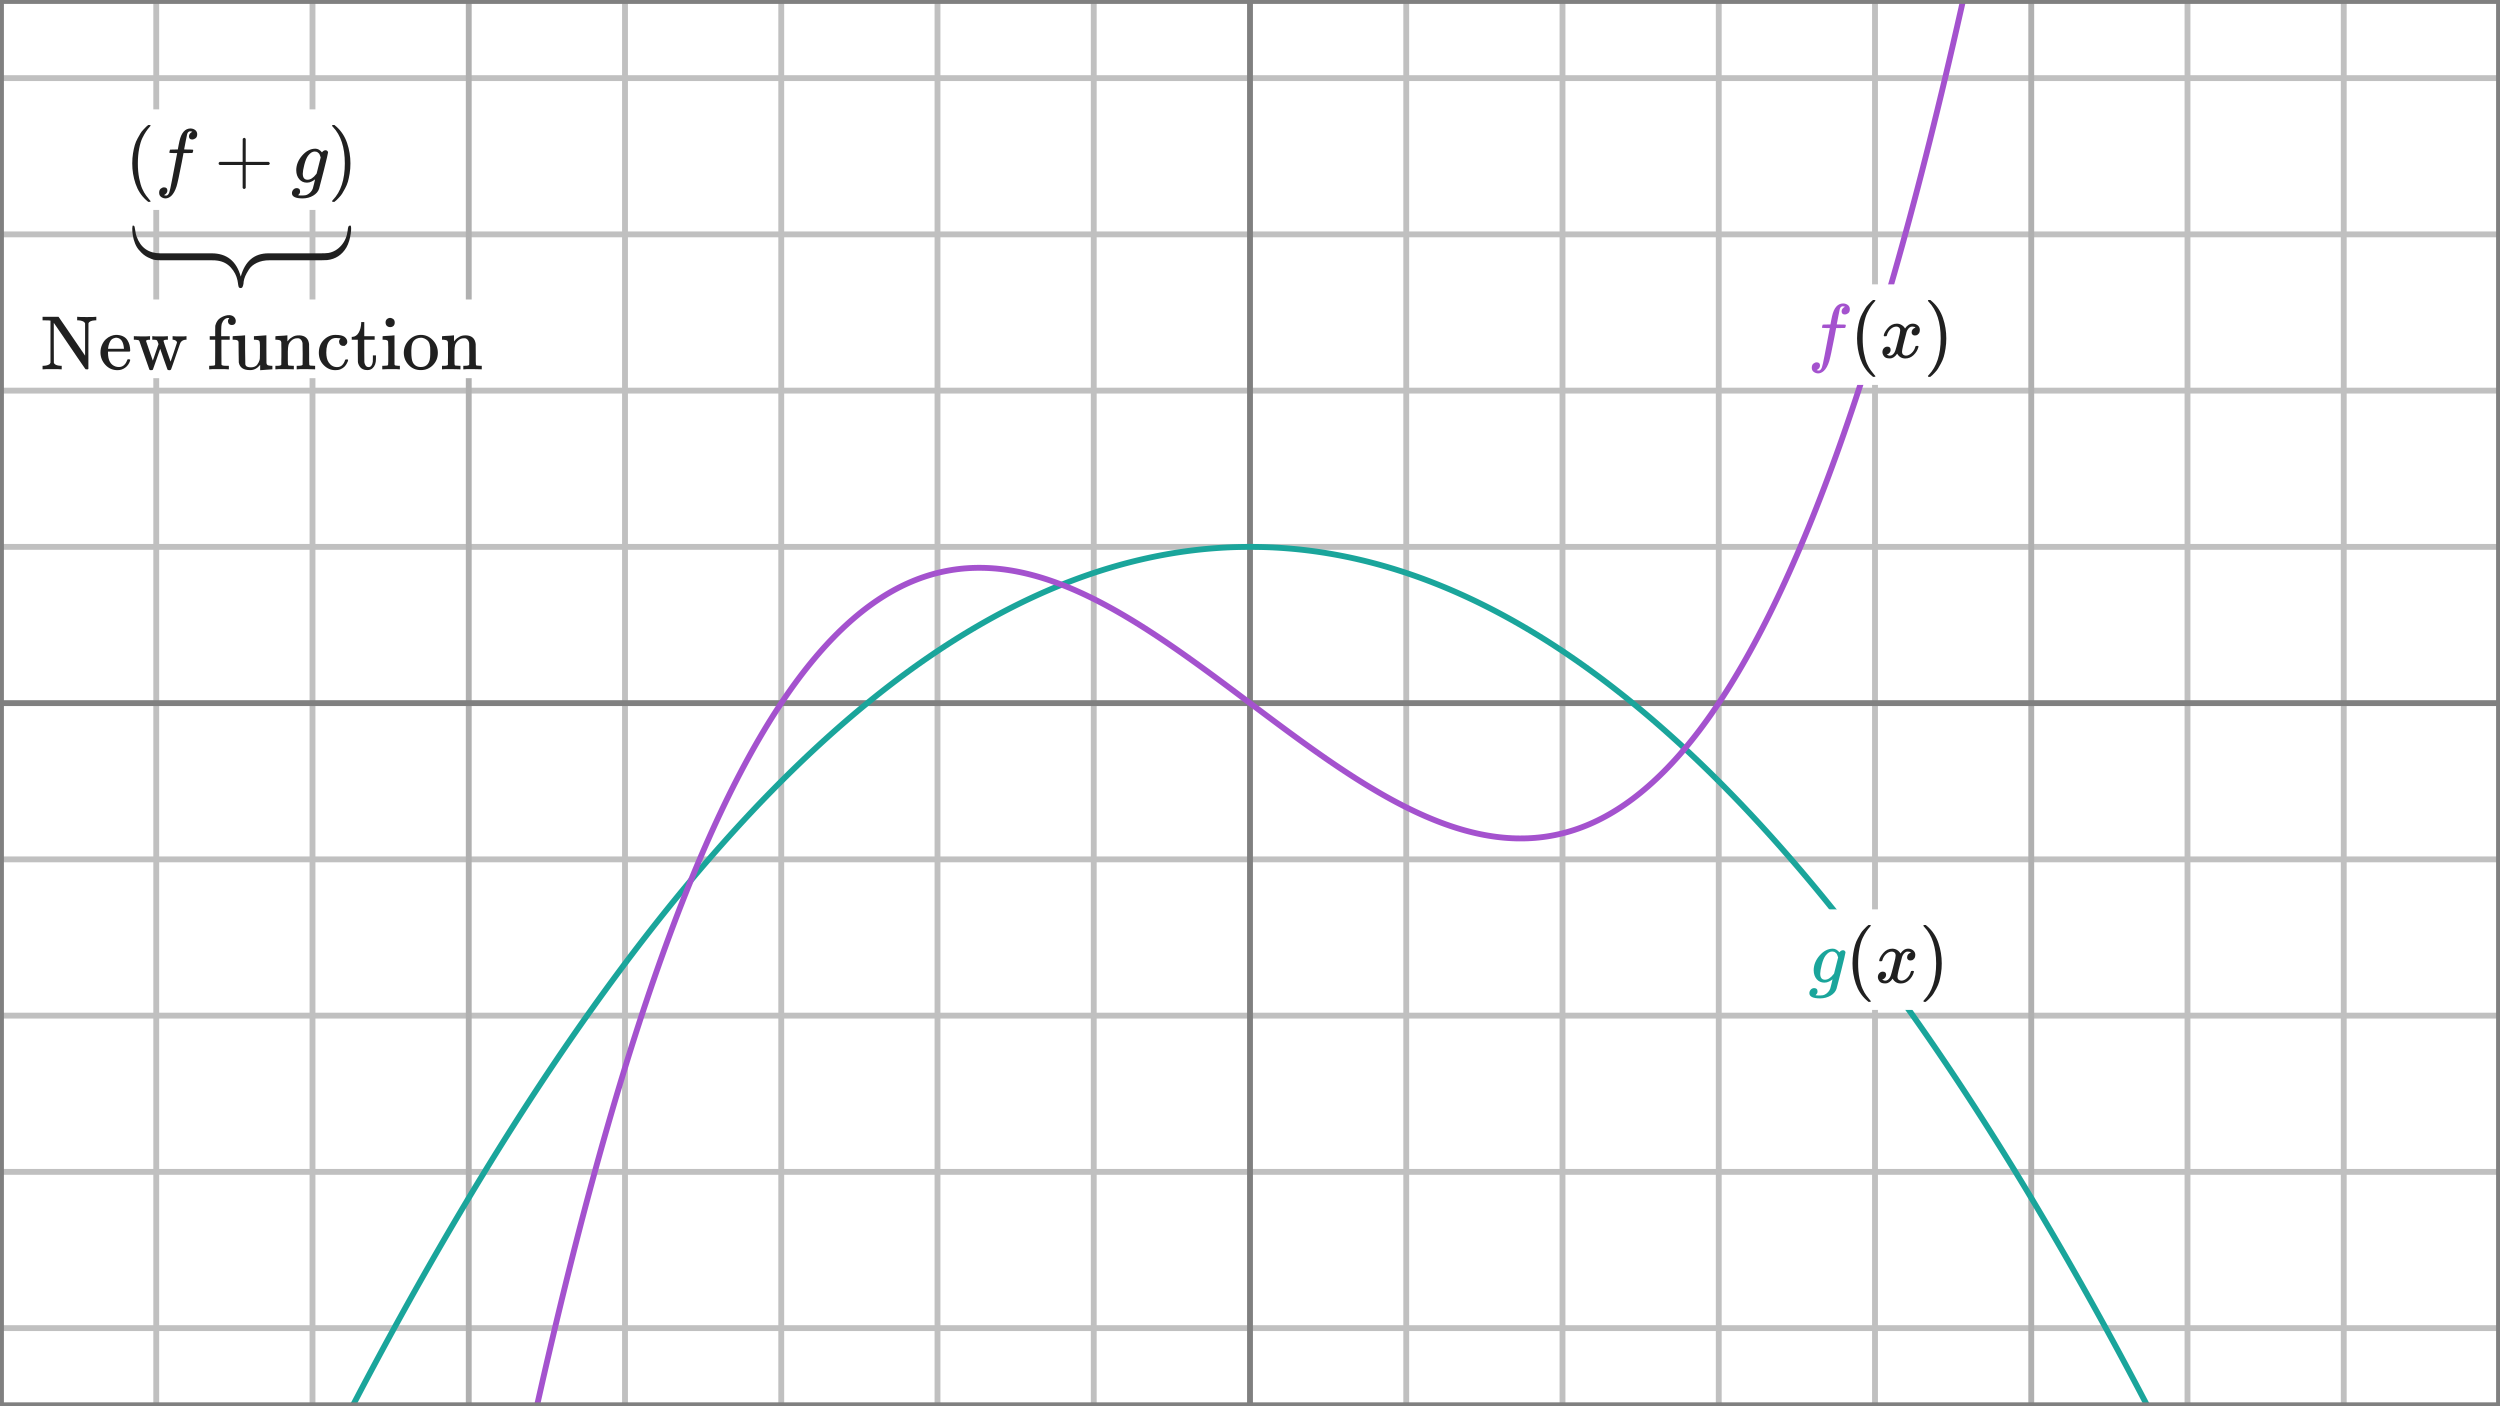 <svg width="640" height="360" viewBox="0 0 640 360" fill="none" xmlns="http://www.w3.org/2000/svg">
<rect x="0" y="0" width="640" height="360" fill="#333333" stroke="none"/>
<g clip-path="url(#clip0_1541_5530)">
<path d="M640 0H0V360H640V0Z" fill="white"/>
<g clip-path="url(#clip1_1541_5530)">
<path d="M0 20H640" stroke="#C0C0C0" stroke-width="1.5"/>
<path d="M0 60H640" stroke="#C0C0C0" stroke-width="1.5"/>
<path d="M0 100H640" stroke="#C0C0C0" stroke-width="1.5"/>
<path d="M0 140H640" stroke="#C0C0C0" stroke-width="1.5"/>
<path d="M0 220H640" stroke="#C0C0C0" stroke-width="1.5"/>
<path d="M0 260H640" stroke="#C0C0C0" stroke-width="1.5"/>
<path d="M0 300H640" stroke="#C0C0C0" stroke-width="1.5"/>
<path d="M0 340H640" stroke="#C0C0C0" stroke-width="1.5"/>
<path d="M0 0V360" stroke="#C0C0C0" stroke-width="1.5"/>
<path d="M40 0V360" stroke="#C0C0C0" stroke-width="1.5"/>
<path d="M80 0V360" stroke="#C0C0C0" stroke-width="1.5"/>
<path d="M160 0V360" stroke="#C0C0C0" stroke-width="1.5"/>
<path d="M200 0V360" stroke="#C0C0C0" stroke-width="1.5"/>
<path d="M240 0V360" stroke="#C0C0C0" stroke-width="1.5"/>
<path d="M280 0V360" stroke="#C0C0C0" stroke-width="1.5"/>
<path d="M360 0V360" stroke="#C0C0C0" stroke-width="1.5"/>
<path d="M400 0V360" stroke="#C0C0C0" stroke-width="1.5"/>
<path d="M440 0V360" stroke="#C0C0C0" stroke-width="1.5"/>
<path d="M480 0V360" stroke="#C0C0C0" stroke-width="1.5"/>
<path d="M560 0V360" stroke="#C0C0C0" stroke-width="1.5"/>
<path d="M600 0V360" stroke="#C0C0C0" stroke-width="1.5"/>
<path d="M640 0V360" stroke="#C0C0C0" stroke-width="1.5"/>
<path d="M120 0V360" stroke="#B0B0B0" stroke-width="1.5"/>
<path d="M520 0V360" stroke="#B0B0B0" stroke-width="1.5"/>
<path d="M0 180H640" stroke="#808080" stroke-width="1.5"/>
<path d="M320 0V360" stroke="#808080" stroke-width="1.5"/>
<path d="M90.218 360L92 356.6L93 354.704L94 352.817L95 350.938L96 349.067L97 347.204L98 345.35L99 343.504L100 341.667L101 339.837L102 338.017L103 336.204L104 334.4L105 332.604L106 330.817L107 329.037L108 327.267L109 325.504L110 323.75L111 322.004L112 320.267L113 318.538L114 316.817L115 315.104L116 313.4L117 311.704L118 310.017L119 308.338L120 306.667L121 305.004L122 303.35L123 301.704L124 300.067L125 298.438L126 296.817L127 295.204L128 293.6L129 292.004L130 290.417L131 288.837L132 287.267L133 285.704L134 284.15L135 282.604L136 281.067L137 279.537L138 278.017L139 276.504L140 275L141 273.504L142 272.017L143 270.538L144 269.067L145 267.604L146 266.15L147 264.704L148 263.267L149 261.838L150 260.417L151 259.004L152 257.6L153 256.204L154 254.817L155 253.438L156 252.067L157 250.704L158 249.35L159 248.004L160 246.667L161 245.337L162 244.017L163 242.704L164 241.4L165 240.104L166 238.817L167 237.537L168 236.267L169 235.004L170 233.75L171 232.504L172 231.267L173 230.037L174 228.817L175 227.604L176 226.4L177 225.204L178 224.017L179 222.838L180 221.667L181 220.504L182 219.35L183 218.204L184 217.067L185 215.938L186 214.817L187 213.704L188 212.6L189 211.504L190 210.417L191 209.337L192 208.267L193 207.204L194 206.15L195 205.104L196 204.067L197 203.038L198 202.017L199 201.004L200 200L201 199.004L202 198.017L203 197.037L204 196.067L205 195.104L206 194.15L207 193.204L208 192.267L209 191.338L210 190.417L211 189.504L212 188.6L213 187.704L214 186.817L215 185.938L216 185.067L217 184.204L218 183.35L219 182.504L220 181.667L221 180.837L222 180.017L223 179.204L224 178.4L225 177.604L226 176.817L227 176.038L228 175.267L229 174.504L230 173.75L231 173.004L232 172.267L233 171.537L234 170.817L235 170.104L236 169.4L237 168.704L238 168.017L239 167.338L240 166.667L241 166.004L242 165.35L243 164.704L244 164.067L245 163.438L246 162.817L247 162.204L248 161.6L249 161.004L250 160.417L251 159.838L252 159.267L253 158.704L254 158.15L255 157.604L256 157.067L257 156.538L258 156.017L259 155.504L260 155L261 154.504L262 154.017L263 153.537L264 153.067L265 152.604L266 152.15L267 151.704L268 151.267L269 150.838L270 150.417L271 150.004L272 149.6L273 149.204L274 148.817L275 148.438L276 148.067L277 147.704L278 147.35L279 147.004L280 146.667L281 146.337L282 146.017L283 145.704L284 145.4L285 145.104L286 144.817L287 144.537L288 144.267L289 144.004L290 143.75L291 143.504L292 143.267L293 143.038L294 142.817L295 142.604L296 142.4L297 142.204L298 142.017L299 141.837L300 141.667L301 141.504L302 141.35L303 141.204L304 141.067L305 140.938L306 140.817L307 140.704L308 140.6L309 140.504L310 140.417L311 140.338L312 140.267L313 140.204L314 140.15L315 140.104L316 140.067L317 140.038L318 140.017L319 140.004L320 140L321 140.004L322 140.017L323 140.038L324 140.067L325 140.104L326 140.15L327 140.204L328 140.267L329 140.338L330 140.417L331 140.504L332 140.6L333 140.704L334 140.817L335 140.938L336 141.067L337 141.204L338 141.35L339 141.504L340 141.667L341 141.837L342 142.017L343 142.204L344 142.4L345 142.604L346 142.817L347 143.038L348 143.267L349 143.504L350 143.75L351 144.004L352 144.267L353 144.537L354 144.817L355 145.104L356 145.4L357 145.704L358 146.017L359 146.337L360 146.667L361 147.004L362 147.35L363 147.704L364 148.067L365 148.438L366 148.817L367 149.204L368 149.6L369 150.004L370 150.417L371 150.838L372 151.267L373 151.704L374 152.15L375 152.604L376 153.067L377 153.537L378 154.017L379 154.504L380 155L381 155.504L382 156.017L383 156.538L384 157.067L385 157.604L386 158.15L387 158.704L388 159.267L389 159.838L390 160.417L391 161.004L392 161.6L393 162.204L394 162.817L395 163.438L396 164.067L397 164.704L398 165.35L399 166.004L400 166.667L401 167.338L402 168.017L403 168.704L404 169.4L405 170.104L406 170.817L407 171.537L408 172.267L409 173.004L410 173.75L411 174.504L412 175.267L413 176.038L414 176.817L415 177.604L416 178.4L417 179.204L418 180.017L419 180.837L420 181.667L421 182.504L422 183.35L423 184.204L424 185.067L425 185.938L426 186.817L427 187.704L428 188.6L429 189.504L430 190.417L431 191.338L432 192.267L433 193.204L434 194.15L435 195.104L436 196.067L437 197.037L438 198.017L439 199.004L440 200L441 201.004L442 202.017L443 203.038L444 204.067L445 205.104L446 206.15L447 207.204L448 208.267L449 209.337L450 210.417L451 211.504L452 212.6L453 213.704L454 214.817L455 215.938L456 217.067L457 218.204L458 219.35L459 220.504L460 221.667L461 222.838L462 224.017L463 225.204L464 226.4L465 227.604L466 228.817L467 230.037L468 231.267L469 232.504L470 233.75L471 235.004L472 236.267L473 237.537L474 238.817L475 240.104L476 241.4L477 242.704L478 244.017L479 245.337L480 246.667L481 248.004L482 249.35L483 250.704L484 252.067L485 253.438L486 254.817L487 256.204L488 257.6L489 259.004L490 260.417L491 261.838L492 263.267L493 264.704L494 266.15L495 267.604L496 269.067L497 270.538L498 272.017L499 273.504L500 275L501 276.504L502 278.017L503 279.537L504 281.067L505 282.604L506 284.15L507 285.704L508 287.267L509 288.837L510 290.417L511 292.004L512 293.6L513 295.204L514 296.817L515 298.438L516 300.067L517 301.704L518 303.35L519 305.004L520 306.667L521 308.338L522 310.017L523 311.704L524 313.4L525 315.104L526 316.817L527 318.538L528 320.267L529 322.004L530 323.75L531 325.504L532 327.267L533 329.037L534 330.817L535 332.604L536 334.4L537 336.204L538 338.017L539 339.837L540 341.667L541 343.504L542 345.35L543 347.204L544 349.067L545 350.938L546 352.817L547 354.704L548 356.6L549 358.504L549.782 360" stroke="#1AA59B" stroke-width="1.5"/>
<path d="M137.436 360L139 353.091L140 348.75L141 344.466L142 340.237L143 336.064L144 331.947L145 327.884L146 323.876L147 319.923L148 316.023L149 312.178L150 308.385L151 304.646L152 300.96L153 297.326L154 293.745L155 290.215L156 286.737L157 283.31L158 279.934L159 276.608L160 273.333L161 270.108L162 266.933L163 263.807L164 260.73L165 257.702L166 254.722L167 251.79L168 248.907L169 246.07L170 243.281L171 240.539L172 237.843L173 235.194L174 232.59L175 230.033L176 227.52L177 225.052L178 222.63L179 220.251L180 217.917L181 215.626L182 213.379L183 211.175L184 209.013L185 206.895L186 204.818L187 202.783L188 200.79L189 198.838L190 196.927L191 195.057L192 193.227L193 191.437L194 189.686L195 187.975L196 186.303L197 184.67L198 183.075L199 181.519L200 180L201 178.519L202 177.075L203 175.667L204 174.297L205 172.962L206 171.664L207 170.401L208 169.173L209 167.981L210 166.823L211 165.699L212 164.61L213 163.554L214 162.532L215 161.543L216 160.587L217 159.663L218 158.771L219 157.912L220 157.083L221 156.286L222 155.52L223 154.785L224 154.08L225 153.405L226 152.76L227 152.144L228 151.557L229 150.998L230 150.469L231 149.967L232 149.493L233 149.047L234 148.628L235 148.236L236 147.87L237 147.531L238 147.217L239 146.929L240 146.667L241 146.429L242 146.216L243 146.028L244 145.863L245 145.723L246 145.605L247 145.511L248 145.44L249 145.391L250 145.365L251 145.36L252 145.377L253 145.415L254 145.474L255 145.553L256 145.653L257 145.773L258 145.913L259 146.072L260 146.25L261 146.447L262 146.662L263 146.895L264 147.147L265 147.415L266 147.701L267 148.004L268 148.323L269 148.659L270 149.01L271 149.378L272 149.76L273 150.157L274 150.57L275 150.996L276 151.437L277 151.891L278 152.359L279 152.84L280 153.333L281 153.84L282 154.358L283 154.888L284 155.43L285 155.983L286 156.547L287 157.122L288 157.707L289 158.302L290 158.906L291 159.52L292 160.143L293 160.775L294 161.415L295 162.064L296 162.72L297 163.384L298 164.055L299 164.732L300 165.417L301 166.107L302 166.804L303 167.506L304 168.213L305 168.926L306 169.643L307 170.364L308 171.09L309 171.819L310 172.552L311 173.288L312 174.027L313 174.768L314 175.511L315 176.257L316 177.003L317 177.751L318 178.5L319 179.25L320 180L321 180.75L322 181.5L323 182.249L324 182.997L325 183.743L326 184.489L327 185.232L328 185.973L329 186.712L330 187.448L331 188.181L332 188.91L333 189.636L334 190.357L335 191.074L336 191.787L337 192.494L338 193.196L339 193.893L340 194.583L341 195.268L342 195.945L343 196.616L344 197.28L345 197.936L346 198.585L347 199.225L348 199.857L349 200.48L350 201.094L351 201.698L352 202.293L353 202.878L354 203.453L355 204.017L356 204.57L357 205.112L358 205.642L359 206.16L360 206.667L361 207.16L362 207.641L363 208.109L364 208.563L365 209.004L366 209.43L367 209.843L368 210.24L369 210.622L370 210.99L371 211.341L372 211.677L373 211.996L374 212.299L375 212.585L376 212.853L377 213.105L378 213.338L379 213.553L380 213.75L381 213.928L382 214.087L383 214.227L384 214.347L385 214.447L386 214.526L387 214.585L388 214.623L389 214.64L390 214.635L391 214.609L392 214.56L393 214.489L394 214.395L395 214.277L396 214.137L397 213.972L398 213.784L399 213.571L400 213.333L401 213.071L402 212.783L403 212.469L404 212.13L405 211.764L406 211.372L407 210.953L408 210.507L409 210.033L410 209.531L411 209.002L412 208.443L413 207.856L414 207.24L415 206.595L416 205.92L417 205.215L418 204.48L419 203.714L420 202.917L421 202.088L422 201.229L423 200.337L424 199.413L425 198.457L426 197.468L427 196.446L428 195.39L429 194.301L430 193.177L431 192.019L432 190.827L433 189.599L434 188.336L435 187.038L436 185.703L437 184.333L438 182.925L439 181.481L440 180L441 178.481L442 176.925L443 175.33L444 173.697L445 172.025L446 170.314L447 168.563L448 166.773L449 164.943L450 163.073L451 161.162L452 159.21L453 157.217L454 155.182L455 153.105L456 150.987L457 148.825L458 146.621L459 144.374L460 142.083L461 139.749L462 137.37L463 134.948L464 132.48L465 129.967L466 127.41L467 124.806L468 122.157L469 119.461L470 116.719L471 113.93L472 111.093L473 108.21L474 105.278L475 102.298L476 99.27L477 96.193L478 93.067L479 89.892L480 86.667L481 83.392L482 80.066L483 76.69L484 73.263L485 69.785L486 66.255L487 62.674L488 59.04L489 55.354L490 51.615L491 47.822L492 43.977L493 40.077L494 36.124L495 32.116L496 28.053L497 23.936L498 19.763L499 15.534L500 11.25L501 6.909L502 2.512L502.564 0" stroke="#A452CE" stroke-width="1.5"/>
</g>
<path d="M640 0H0V360H640V0Z" stroke="#808080" stroke-width="2"/>
<path d="M93.893 28H29.86V53.741H93.893V28Z" fill="white"/>
<g clip-path="url(#clip2_1541_5530)">
<path d="M33.854 41.84C33.854 40.934 33.92 40.075 34.051 39.262C34.182 38.448 34.333 37.746 34.504 37.156C34.674 36.566 34.917 35.988 35.232 35.424C35.547 34.86 35.796 34.421 35.98 34.106C36.163 33.791 36.439 33.45 36.806 33.082C37.174 32.715 37.39 32.492 37.456 32.413C37.521 32.335 37.685 32.197 37.948 32H38.203H38.282C38.466 32 38.558 32.059 38.558 32.177C38.558 32.217 38.446 32.354 38.223 32.59C38 32.827 37.731 33.174 37.416 33.633C37.101 34.093 36.78 34.657 36.452 35.326C36.124 35.995 35.849 36.9 35.626 38.042C35.402 39.183 35.291 40.449 35.291 41.84C35.291 43.23 35.402 44.49 35.626 45.618C35.849 46.746 36.117 47.658 36.432 48.354C36.747 49.049 37.069 49.613 37.397 50.046C37.725 50.479 38 50.827 38.223 51.089C38.446 51.352 38.558 51.489 38.558 51.502C38.558 51.62 38.459 51.679 38.263 51.679H38.203H37.948L37.397 51.207C36.163 50.092 35.265 48.701 34.7 47.035C34.136 45.369 33.854 43.637 33.854 41.84Z" fill="#202020"/>
<path d="M41.982 49.948C42.008 49.948 42.047 49.961 42.1 49.987C42.153 50.013 42.225 50.033 42.316 50.046C42.408 50.059 42.487 50.066 42.553 50.066C42.723 50.066 42.881 49.98 43.025 49.81C43.169 49.639 43.274 49.449 43.34 49.239C43.471 48.885 43.694 47.881 44.009 46.228C44.324 44.575 44.626 43.001 44.914 41.505C45.203 40.01 45.347 39.255 45.347 39.242V39.183H44.422C43.806 39.183 43.478 39.17 43.438 39.144C43.386 39.104 43.359 39.039 43.359 38.947L43.497 38.396C43.523 38.33 43.576 38.297 43.655 38.297C43.733 38.297 44.042 38.291 44.58 38.278C45.209 38.278 45.524 38.271 45.524 38.258C45.524 38.232 45.583 37.904 45.701 37.274C45.819 36.644 45.898 36.264 45.938 36.133C46.423 33.968 47.381 32.886 48.811 32.886C49.296 32.912 49.696 33.056 50.011 33.319C50.326 33.581 50.483 33.929 50.483 34.361C50.483 34.834 50.346 35.175 50.07 35.385C49.795 35.595 49.519 35.706 49.244 35.719C48.666 35.719 48.378 35.444 48.378 34.893C48.378 34.644 48.45 34.427 48.594 34.243C48.739 34.06 48.896 33.922 49.066 33.83L49.244 33.732C49.034 33.653 48.837 33.614 48.653 33.614C48.496 33.614 48.345 33.679 48.201 33.81C48.056 33.942 47.958 34.125 47.905 34.361C47.814 34.742 47.709 35.254 47.591 35.897C47.472 36.539 47.367 37.084 47.276 37.53C47.184 37.976 47.138 38.212 47.138 38.238C47.138 38.265 47.499 38.278 48.22 38.278C48.811 38.278 49.152 38.284 49.244 38.297C49.336 38.31 49.408 38.35 49.46 38.416C49.473 38.468 49.46 38.58 49.421 38.75C49.381 38.921 49.349 39.026 49.322 39.065C49.296 39.13 49.237 39.163 49.145 39.163C49.053 39.163 48.699 39.17 48.083 39.183H46.98L46.528 41.584C45.898 44.837 45.459 46.871 45.209 47.684C44.855 48.8 44.396 49.626 43.832 50.164C43.346 50.584 42.867 50.794 42.395 50.794C41.975 50.794 41.595 50.669 41.254 50.42C40.913 50.171 40.742 49.816 40.742 49.357C40.742 48.872 40.88 48.518 41.155 48.294C41.431 48.072 41.706 47.96 41.982 47.96C42.559 47.96 42.848 48.236 42.848 48.786C42.848 49.036 42.776 49.252 42.631 49.436C42.487 49.62 42.33 49.757 42.159 49.849L41.982 49.948Z" fill="#202020"/>
<path d="M55.958 42.096C55.958 42.096 55.958 42.01 55.958 41.84C55.958 41.669 56.05 41.538 56.234 41.446H62.118V38.494L62.138 35.542C62.269 35.372 62.393 35.286 62.511 35.286C62.682 35.286 62.813 35.385 62.905 35.582V41.446H68.769C68.966 41.551 69.065 41.682 69.065 41.84C69.065 41.997 68.966 42.128 68.769 42.233H62.905V48.098C62.8 48.282 62.682 48.373 62.551 48.373H62.511H62.472C62.315 48.373 62.197 48.282 62.118 48.098V42.233H56.234C56.05 42.142 55.958 42.01 55.958 41.84V42.096Z" fill="#202020"/>
<path d="M80.66 45.913C80.463 46.084 80.174 46.268 79.794 46.464C79.413 46.661 79.013 46.76 78.593 46.76C77.767 46.76 77.104 46.464 76.606 45.874C76.107 45.284 75.851 44.529 75.838 43.611C75.838 42.233 76.343 40.967 77.354 39.813C78.364 38.658 79.486 38.074 80.719 38.061C81.335 38.061 81.906 38.376 82.431 39.006L82.49 38.927C82.516 38.888 82.549 38.848 82.588 38.809C82.628 38.77 82.687 38.717 82.766 38.652C82.844 38.586 82.93 38.54 83.021 38.514C83.113 38.488 83.218 38.468 83.336 38.455C83.52 38.455 83.671 38.514 83.789 38.632C83.907 38.75 83.972 38.875 83.986 39.006C83.986 39.203 83.612 40.79 82.864 43.768C82.116 46.746 81.722 48.268 81.683 48.334C81.447 49.042 80.942 49.626 80.168 50.085C79.394 50.545 78.508 50.781 77.511 50.794C75.661 50.794 74.736 50.348 74.736 49.456C74.736 49.114 74.854 48.813 75.091 48.55C75.327 48.288 75.628 48.157 75.996 48.157C76.192 48.157 76.376 48.216 76.547 48.334C76.717 48.452 76.809 48.655 76.822 48.944C76.822 49.075 76.809 49.2 76.783 49.318C76.757 49.436 76.711 49.528 76.645 49.593C76.58 49.659 76.527 49.725 76.488 49.79C76.448 49.856 76.403 49.908 76.35 49.948L76.311 49.987H76.33C76.462 50.026 76.855 50.046 77.511 50.046C78.01 50.046 78.403 49.967 78.692 49.81C78.994 49.666 79.276 49.449 79.538 49.16C79.8 48.872 79.984 48.563 80.089 48.236C80.168 47.986 80.273 47.58 80.404 47.015C80.575 46.386 80.66 46.018 80.66 45.913ZM82.096 40.305L82.018 40.088C81.978 39.944 81.945 39.846 81.919 39.793C81.893 39.741 81.854 39.649 81.801 39.517C81.749 39.386 81.683 39.294 81.604 39.242C81.526 39.19 81.44 39.117 81.349 39.026C81.257 38.934 81.139 38.875 80.994 38.848C80.85 38.822 80.706 38.803 80.561 38.789C79.984 38.789 79.427 39.137 78.889 39.832C78.495 40.344 78.167 41.125 77.905 42.174C77.642 43.224 77.511 43.985 77.511 44.457C77.511 45.493 77.918 46.012 78.731 46.012C79.466 46.012 80.188 45.553 80.896 44.634L81.053 44.437L82.096 40.305Z" fill="#202020"/>
<path d="M85.107 32.02L85.186 32C85.252 32 85.317 32 85.383 32H85.619L86.17 32.472C87.403 33.587 88.302 34.978 88.866 36.644C89.43 38.311 89.712 40.042 89.712 41.84C89.712 42.732 89.647 43.591 89.516 44.418C89.384 45.244 89.233 45.946 89.063 46.523C88.892 47.101 88.65 47.678 88.335 48.255C88.02 48.833 87.771 49.272 87.587 49.574C87.403 49.876 87.134 50.21 86.78 50.577C86.426 50.945 86.216 51.161 86.15 51.227C86.085 51.292 85.934 51.417 85.698 51.601C85.658 51.64 85.632 51.666 85.619 51.679H85.383C85.278 51.679 85.206 51.679 85.166 51.679C85.127 51.679 85.094 51.66 85.068 51.62C85.042 51.581 85.022 51.522 85.009 51.443C85.022 51.43 85.094 51.345 85.225 51.188C87.259 49.075 88.276 45.959 88.276 41.84C88.276 37.72 87.259 34.604 85.225 32.492C85.094 32.335 85.022 32.249 85.009 32.236C85.009 32.131 85.042 32.059 85.107 32.02Z" fill="#202020"/>
</g>
<path d="M34.031 57.741C34.249 57.741 34.388 57.848 34.451 58.062C34.513 58.275 34.58 58.646 34.652 59.173C34.725 59.7 34.832 60.16 34.976 60.556C36.002 63.42 38.037 64.852 41.08 64.852H54.182C58.053 64.852 60.537 66.84 61.636 70.815C62.734 66.84 65.094 64.852 68.712 64.852H82.103C82.985 64.852 83.652 64.819 84.101 64.753C85.362 64.522 86.451 63.885 87.369 62.839C88.287 61.794 88.836 60.498 89.017 58.95C89.017 58.917 89.026 58.822 89.044 58.667C89.062 58.511 89.079 58.399 89.098 58.334C89.116 58.267 89.144 58.177 89.18 58.062C89.218 57.946 89.284 57.864 89.377 57.815C89.471 57.765 89.574 57.741 89.688 57.741C90.156 57.741 89.824 61.408 88.692 63.331C87.559 65.253 85.915 66.337 83.76 66.581C83.398 66.614 82.864 66.63 82.158 66.63H68.983C67.759 66.63 66.688 66.848 65.769 67.284C64.851 67.721 64.17 68.284 63.729 68.976C63.288 69.667 62.969 70.248 62.771 70.717C62.573 71.186 62.437 71.659 62.367 72.137C62.367 72.236 62.356 72.38 62.339 72.569C62.321 72.758 62.289 72.91 62.244 73.026C62.2 73.141 62.159 73.257 62.123 73.371C62.087 73.487 62.024 73.577 61.933 73.643C61.844 73.708 61.744 73.742 61.636 73.742C61.493 73.742 61.375 73.718 61.285 73.668C61.196 73.618 61.127 73.528 61.083 73.396C61.038 73.265 61.006 73.129 60.988 72.989C60.971 72.85 60.944 72.664 60.908 72.433C60.872 72.202 60.836 71.989 60.8 71.791C60.547 70.573 59.981 69.474 59.099 68.494C58.216 67.515 57.09 66.927 55.722 66.729C55.363 66.663 54.822 66.63 54.102 66.63H41.404C40.681 66.63 40.104 66.601 39.671 66.544C39.24 66.487 38.636 66.267 37.86 65.884C37.084 65.501 36.387 64.943 35.77 64.21C33.719 62.184 33.674 57.741 34.031 57.741Z" fill="#202020"/>
<path d="M127.7 76.672H6.913V96.811H127.7V76.672Z" fill="white"/>
<g clip-path="url(#clip3_1541_5530)">
<path d="M11.231 93.643C11.651 93.617 11.992 93.551 12.255 93.446C12.517 93.341 12.674 93.256 12.727 93.191C12.779 93.125 12.845 93.013 12.924 92.856V82.069H12.845C12.714 82.03 12.241 82.01 11.428 82.01H10.896V81.105H14.971L15.03 81.164C15.056 81.177 15.627 82.004 16.742 83.644C17.858 85.284 18.98 86.931 20.108 88.585L21.782 91.045V82.778C21.703 82.647 21.637 82.548 21.585 82.483C21.532 82.417 21.375 82.325 21.112 82.207C20.85 82.089 20.509 82.023 20.089 82.01H19.754V81.105H19.912C20.108 81.144 20.876 81.164 22.215 81.164C23.605 81.164 24.36 81.144 24.478 81.105H24.655V82.01H24.321C23.363 82.062 22.805 82.318 22.648 82.778L22.628 88.604V94.431L22.49 94.549H22.215C22.018 94.549 21.9 94.529 21.86 94.49C21.821 94.45 21.158 93.486 19.872 91.596C18.586 89.707 17.28 87.784 15.955 85.829C14.63 83.874 13.901 82.811 13.77 82.64V87.758L13.79 92.856C13.934 93.328 14.492 93.591 15.463 93.643H15.798V94.549H15.62C15.424 94.509 14.669 94.49 13.357 94.49C12.018 94.49 11.251 94.509 11.054 94.549H10.896V93.643H11.231Z" fill="#202020"/>
<path d="M25.718 90.258C25.718 89.536 25.849 88.88 26.112 88.289C26.374 87.699 26.703 87.22 27.096 86.852C27.49 86.485 27.916 86.209 28.376 86.026C28.835 85.842 29.268 85.743 29.675 85.73C30.37 85.73 30.967 85.848 31.466 86.085C31.965 86.321 32.345 86.649 32.608 87.069C32.87 87.489 33.054 87.909 33.159 88.329C33.264 88.749 33.323 89.214 33.336 89.726C33.336 89.818 33.29 89.91 33.198 90.002H27.647V90.297C27.647 92.239 28.303 93.42 29.616 93.84C29.878 93.919 30.167 93.958 30.482 93.958C31.033 93.958 31.505 93.748 31.899 93.328C32.122 93.105 32.299 92.83 32.431 92.502L32.627 92.029C32.667 91.99 32.772 91.97 32.942 91.97H33.001C33.224 91.97 33.336 92.036 33.336 92.167C33.336 92.219 33.316 92.305 33.277 92.423C33.028 93.145 32.614 93.716 32.037 94.135C31.459 94.555 30.81 94.765 30.088 94.765C28.841 94.765 27.805 94.312 26.978 93.407C26.151 92.502 25.731 91.452 25.718 90.258ZM31.722 89.136C31.578 87.456 30.954 86.564 29.852 86.459H29.812C29.707 86.459 29.603 86.465 29.498 86.478C29.393 86.492 29.229 86.544 29.006 86.636C28.782 86.728 28.592 86.865 28.435 87.049C28.277 87.233 28.126 87.502 27.982 87.856C27.838 88.21 27.733 88.644 27.667 89.155V89.293H31.722V89.136Z" fill="#202020"/>
<path d="M35.678 87.305C35.6 87.174 35.508 87.095 35.403 87.069C35.298 87.043 35.062 87.01 34.694 86.97H34.261V86.065H34.379L34.753 86.085C35.002 86.085 35.272 86.091 35.56 86.104C35.849 86.118 36.059 86.124 36.19 86.124C37.371 86.124 38.06 86.104 38.257 86.065H38.414V86.97H38.139C37.64 86.997 37.391 87.108 37.391 87.305C37.391 87.318 37.679 88.165 38.257 89.844L39.123 92.325L40.58 88.092L40.462 87.758C40.33 87.377 40.219 87.154 40.127 87.088C40.022 87.023 39.773 86.984 39.379 86.97H38.985V86.065H39.103C39.182 86.104 39.733 86.124 40.757 86.124C41.951 86.124 42.647 86.104 42.843 86.065H42.981V86.97H42.804C42.174 86.97 41.859 87.075 41.859 87.285C41.859 87.325 41.951 87.62 42.135 88.171C42.318 88.722 42.522 89.313 42.745 89.943C42.968 90.573 43.178 91.17 43.375 91.734L43.67 92.58L44.477 90.238C45.028 88.637 45.304 87.797 45.304 87.718C45.304 87.508 45.205 87.338 45.008 87.207C44.812 87.075 44.589 86.997 44.339 86.97H44.182V86.065H44.32C44.477 86.104 45.1 86.124 46.19 86.124C47.082 86.124 47.567 86.104 47.646 86.065H47.745V86.97H47.627C47.613 86.97 47.574 86.97 47.508 86.97C47.443 86.97 47.384 86.977 47.331 86.99C46.715 87.082 46.301 87.41 46.091 87.974L44.91 91.38C44.739 91.865 44.536 92.456 44.3 93.151C44.037 93.925 43.873 94.385 43.808 94.529C43.742 94.673 43.637 94.752 43.493 94.765H43.335C43.086 94.765 42.935 94.719 42.883 94.627C42.87 94.614 42.548 93.716 41.918 91.931L41.013 89.293C40.986 89.346 40.363 91.124 39.143 94.627C39.077 94.719 38.926 94.765 38.69 94.765H38.592C38.421 94.765 38.303 94.713 38.237 94.608L35.678 87.305Z" fill="#202020"/>
<path d="M58.413 94.549C58.177 94.509 57.344 94.49 55.913 94.49C54.562 94.49 53.827 94.509 53.709 94.549H53.551V93.643H53.866C54.234 93.643 54.555 93.624 54.831 93.584C54.936 93.545 55.014 93.473 55.067 93.368C55.08 93.341 55.087 92.265 55.087 90.139V86.97H53.689V86.065H55.087V84.766L55.106 83.447L55.146 83.25C55.395 82.397 55.815 81.78 56.406 81.4C56.996 81.019 57.619 80.783 58.276 80.691C58.289 80.691 58.348 80.691 58.453 80.691C58.558 80.691 58.65 80.685 58.728 80.672C59.266 80.711 59.673 80.882 59.949 81.183C60.224 81.485 60.362 81.826 60.362 82.207C60.362 82.509 60.27 82.751 60.086 82.935C59.903 83.119 59.66 83.211 59.358 83.211C59.056 83.211 58.813 83.119 58.63 82.935C58.446 82.751 58.354 82.509 58.354 82.207C58.354 81.944 58.472 81.682 58.709 81.419H58.63C58.577 81.406 58.505 81.4 58.413 81.4C58.046 81.4 57.718 81.538 57.429 81.813C57.14 82.089 56.917 82.45 56.76 82.896C56.681 83.158 56.635 83.782 56.622 84.766V86.065H58.807V86.97H56.681V90.12C56.681 92.246 56.688 93.322 56.701 93.348C56.714 93.374 56.734 93.4 56.76 93.427C56.786 93.453 56.819 93.473 56.858 93.486C56.898 93.499 56.93 93.519 56.957 93.545C56.983 93.571 57.029 93.584 57.094 93.584C57.16 93.584 57.206 93.591 57.232 93.604C57.258 93.617 57.318 93.624 57.409 93.624C57.501 93.624 57.56 93.624 57.587 93.624C57.613 93.624 57.678 93.63 57.783 93.643C57.888 93.656 57.954 93.656 57.98 93.643H58.59V94.549H58.413Z" fill="#202020"/>
<path d="M66.602 93.407C65.867 94.299 65.034 94.746 64.102 94.746H63.964C62.324 94.746 61.379 94.096 61.13 92.797C61.117 92.705 61.103 91.806 61.09 90.1C61.077 88.67 61.071 87.869 61.071 87.699C61.071 87.528 61.031 87.39 60.953 87.285C60.821 87.075 60.428 86.97 59.772 86.97H59.555V86.518C59.555 86.216 59.568 86.065 59.594 86.065L59.811 86.045C59.942 86.032 60.132 86.019 60.382 86.006C60.631 85.993 60.88 85.98 61.13 85.967C61.353 85.953 61.596 85.94 61.858 85.927C62.12 85.914 62.317 85.894 62.449 85.868C62.58 85.842 62.658 85.835 62.685 85.848H62.744V89.411C62.757 91.826 62.776 93.118 62.803 93.289C62.842 93.486 62.934 93.643 63.078 93.761C63.341 93.945 63.734 94.037 64.259 94.037C64.601 94.037 64.909 93.978 65.184 93.86C65.46 93.742 65.67 93.591 65.814 93.407C65.959 93.223 66.09 93.013 66.208 92.777C66.326 92.541 66.405 92.344 66.444 92.187C66.484 92.029 66.51 91.872 66.523 91.714C66.523 91.701 66.523 91.59 66.523 91.38C66.523 91.17 66.53 90.907 66.543 90.592C66.556 90.277 66.556 89.969 66.543 89.667V88.348C66.543 87.745 66.477 87.371 66.346 87.226C66.215 87.082 65.887 86.997 65.362 86.97H65.007V86.065C65.034 86.065 65.532 86.032 66.503 85.967C67.474 85.901 67.993 85.862 68.058 85.848H68.196V89.352C68.196 91.714 68.203 92.915 68.216 92.954C68.255 93.217 68.347 93.387 68.491 93.466C68.636 93.545 68.931 93.604 69.377 93.643H69.731V94.549C69.705 94.549 69.213 94.582 68.255 94.647C67.297 94.713 66.792 94.752 66.74 94.765H66.602V93.407Z" fill="#202020"/>
<path d="M70.814 93.643H71.09C71.601 93.643 71.91 93.551 72.015 93.368V93.21C72.015 93.092 72.015 92.941 72.015 92.757C72.015 92.574 72.015 92.37 72.015 92.147C72.015 91.924 72.021 91.668 72.034 91.38C72.048 91.091 72.048 90.815 72.034 90.553C72.034 90.146 72.034 89.713 72.034 89.254C72.034 88.794 72.028 88.407 72.015 88.092V87.64C71.975 87.39 71.884 87.226 71.739 87.148C71.595 87.069 71.3 87.01 70.853 86.97H70.499V86.518C70.499 86.216 70.512 86.065 70.538 86.065L70.735 86.045C70.867 86.032 71.05 86.019 71.287 86.006C71.523 85.993 71.766 85.98 72.015 85.966C72.238 85.953 72.474 85.94 72.723 85.927C72.973 85.914 73.163 85.894 73.294 85.868C73.425 85.842 73.498 85.835 73.511 85.848H73.57V86.636C73.57 87.134 73.576 87.384 73.59 87.384C73.603 87.384 73.635 87.351 73.688 87.285C73.74 87.22 73.819 87.121 73.924 86.99C74.029 86.859 74.154 86.741 74.298 86.636C74.442 86.531 74.633 86.406 74.869 86.262C75.105 86.117 75.355 86.013 75.617 85.947C75.879 85.881 76.214 85.848 76.621 85.848C78.117 85.901 78.95 86.642 79.121 88.073C79.134 88.165 79.14 89.077 79.14 90.809V92.502C79.14 93 79.153 93.296 79.18 93.387C79.206 93.479 79.278 93.545 79.396 93.584C79.672 93.624 79.993 93.643 80.361 93.643H80.676V94.549H80.518L80.046 94.529C79.744 94.516 79.416 94.509 79.062 94.509C78.707 94.509 78.458 94.503 78.314 94.49C76.962 94.49 76.227 94.509 76.109 94.549H75.952V93.643H76.266C77.067 93.643 77.467 93.538 77.467 93.328C77.48 93.302 77.487 92.397 77.487 90.612C77.474 88.84 77.461 87.902 77.448 87.797C77.369 87.43 77.238 87.154 77.054 86.97C76.87 86.787 76.713 86.675 76.582 86.636C76.45 86.596 76.28 86.583 76.07 86.596C75.479 86.596 74.961 86.82 74.515 87.266C74.16 87.62 73.937 87.981 73.845 88.348C73.754 88.716 73.701 89.26 73.688 89.982V91.242V92.423C73.688 92.817 73.695 93.079 73.708 93.21C73.721 93.341 73.74 93.427 73.767 93.466C73.793 93.505 73.852 93.545 73.944 93.584C74.219 93.624 74.541 93.643 74.908 93.643H75.223V94.549H75.066L74.613 94.529C74.298 94.516 73.963 94.509 73.609 94.509C73.255 94.509 73.006 94.503 72.861 94.49C71.51 94.49 70.775 94.509 70.657 94.549H70.499V93.643H70.814Z" fill="#202020"/>
<path d="M88.234 88.545C88.234 88.545 88.097 88.545 87.821 88.545C87.546 88.545 87.309 88.447 87.112 88.25C86.916 88.053 86.811 87.804 86.797 87.502C86.797 87.2 86.896 86.951 87.093 86.754C87.158 86.688 87.191 86.649 87.191 86.636C87.191 86.623 87.126 86.61 86.994 86.597C86.653 86.544 86.332 86.518 86.03 86.518C85.387 86.518 84.862 86.728 84.455 87.148C83.838 87.764 83.53 88.794 83.53 90.238C83.53 91.314 83.733 92.16 84.14 92.777C84.678 93.578 85.4 93.978 86.305 93.978C86.843 93.978 87.276 93.807 87.605 93.466C87.933 93.125 88.169 92.718 88.313 92.246C88.339 92.141 88.372 92.075 88.412 92.049C88.451 92.023 88.556 92.01 88.727 92.01H89.002C89.081 92.088 89.12 92.147 89.12 92.187C89.12 92.239 89.094 92.344 89.041 92.502C88.989 92.659 88.884 92.876 88.727 93.151C88.569 93.427 88.379 93.676 88.156 93.899C87.933 94.122 87.618 94.326 87.211 94.509C86.804 94.693 86.351 94.778 85.853 94.765C84.724 94.765 83.74 94.345 82.9 93.505C82.06 92.666 81.634 91.609 81.621 90.336C81.621 88.972 82.047 87.863 82.9 87.01C83.753 86.157 84.744 85.73 85.872 85.73C87.001 85.73 87.788 85.907 88.234 86.262C88.681 86.616 88.904 87.036 88.904 87.522C88.904 87.823 88.792 88.066 88.569 88.25L88.234 88.545Z" fill="#202020"/>
<path d="M90.222 86.242C90.918 86.19 91.456 85.822 91.837 85.14C92.217 84.457 92.427 83.657 92.466 82.738V82.443H93.254V86.065H95.911V86.971H93.254V89.805C93.267 91.445 93.273 92.37 93.273 92.58C93.273 92.79 93.319 93 93.411 93.21C93.595 93.722 93.916 93.978 94.376 93.978C94.953 93.978 95.308 93.512 95.439 92.58C95.452 92.475 95.458 92.174 95.458 91.675V90.986H96.246V91.675V91.911C96.246 92.922 95.97 93.689 95.419 94.214C95.065 94.569 94.605 94.746 94.041 94.746C93.595 94.746 93.208 94.667 92.88 94.509C92.552 94.352 92.302 94.148 92.132 93.899C91.961 93.65 91.837 93.42 91.758 93.21C91.679 93 91.633 92.79 91.62 92.58C91.607 92.489 91.6 91.517 91.6 89.667V86.971H90.045V86.242H90.222Z" fill="#202020"/>
<path d="M98.706 82.561C98.706 82.194 98.824 81.905 99.061 81.695C99.297 81.485 99.585 81.38 99.927 81.38C100.228 81.406 100.491 81.518 100.714 81.715C100.937 81.912 101.049 82.194 101.049 82.561C101.049 82.955 100.937 83.25 100.714 83.447C100.491 83.644 100.215 83.742 99.887 83.742C99.559 83.742 99.284 83.644 99.061 83.447C98.837 83.25 98.719 82.955 98.706 82.561ZM102.21 94.549C102.013 94.509 101.331 94.49 100.163 94.49C100.018 94.49 99.776 94.49 99.434 94.49C99.093 94.49 98.765 94.503 98.45 94.529L98.017 94.549H97.86V93.643H98.175C98.542 93.643 98.864 93.624 99.139 93.584C99.257 93.532 99.329 93.46 99.356 93.368C99.382 93.276 99.395 93 99.395 92.541V90.513V88.781C99.395 88.099 99.382 87.666 99.356 87.482C99.329 87.299 99.238 87.174 99.08 87.108C98.897 87.016 98.588 86.97 98.155 86.97H97.939V86.518C97.939 86.216 97.952 86.065 97.978 86.065L98.175 86.045C98.306 86.032 98.49 86.019 98.726 86.006C98.962 85.993 99.198 85.98 99.434 85.966C99.658 85.953 99.894 85.94 100.143 85.927C100.392 85.914 100.583 85.894 100.714 85.868C100.845 85.842 100.917 85.835 100.93 85.848H100.99V93.328C101.055 93.46 101.134 93.538 101.226 93.564C101.318 93.591 101.547 93.617 101.915 93.643H102.367V94.549H102.21Z" fill="#202020"/>
<path d="M103.371 90.336C103.371 89.09 103.798 88.014 104.651 87.108C105.504 86.203 106.534 85.743 107.741 85.73C108.922 85.73 109.939 86.177 110.792 87.069C111.645 87.961 112.078 89.044 112.091 90.317C112.091 91.563 111.671 92.613 110.831 93.466C109.992 94.319 108.962 94.746 107.741 94.746C106.468 94.746 105.425 94.306 104.611 93.427C103.798 92.548 103.384 91.517 103.371 90.336ZM107.741 93.958C109.342 93.958 110.143 92.889 110.143 90.75V90.12V89.628C110.143 89.339 110.136 89.09 110.123 88.88C110.11 88.67 110.064 88.421 109.985 88.132C109.906 87.843 109.801 87.607 109.67 87.423C109.539 87.24 109.336 87.056 109.06 86.872C108.784 86.688 108.463 86.557 108.095 86.478C108.03 86.465 107.925 86.459 107.78 86.459C107.387 86.459 107.013 86.537 106.658 86.695C106.094 86.984 105.727 87.384 105.556 87.896C105.386 88.407 105.3 89.011 105.3 89.707V90.1C105.3 91.36 105.425 92.246 105.674 92.757C106.094 93.558 106.783 93.958 107.741 93.958Z" fill="#202020"/>
<path d="M113.469 93.643H113.745C114.256 93.643 114.565 93.551 114.67 93.368V93.21C114.67 93.092 114.67 92.941 114.67 92.757C114.67 92.574 114.67 92.37 114.67 92.147C114.67 91.924 114.676 91.668 114.69 91.38C114.703 91.091 114.703 90.815 114.69 90.553C114.69 90.146 114.69 89.713 114.69 89.254C114.69 88.794 114.683 88.407 114.67 88.092V87.64C114.63 87.39 114.539 87.226 114.394 87.148C114.25 87.069 113.955 87.01 113.508 86.97H113.154V86.518C113.154 86.216 113.167 86.065 113.194 86.065L113.39 86.045C113.522 86.032 113.705 86.019 113.942 86.006C114.178 85.993 114.421 85.98 114.67 85.966C114.893 85.953 115.129 85.94 115.378 85.927C115.628 85.914 115.818 85.894 115.949 85.868C116.081 85.842 116.153 85.835 116.166 85.848H116.225V86.636C116.225 87.134 116.231 87.384 116.245 87.384C116.258 87.384 116.29 87.351 116.343 87.285C116.395 87.22 116.474 87.121 116.579 86.99C116.684 86.859 116.809 86.741 116.953 86.636C117.098 86.531 117.288 86.406 117.524 86.262C117.76 86.117 118.01 86.013 118.272 85.947C118.534 85.881 118.869 85.848 119.276 85.848C120.772 85.901 121.605 86.642 121.776 88.073C121.789 88.165 121.795 89.077 121.795 90.809V92.502C121.795 93 121.809 93.296 121.835 93.387C121.861 93.479 121.933 93.545 122.051 93.584C122.327 93.624 122.648 93.643 123.016 93.643H123.331V94.549H123.173L122.701 94.529C122.399 94.516 122.071 94.509 121.717 94.509C121.362 94.509 121.113 94.503 120.969 94.49C119.617 94.49 118.882 94.509 118.764 94.549H118.607V93.643H118.922C119.722 93.643 120.122 93.538 120.122 93.328C120.135 93.302 120.142 92.397 120.142 90.612C120.129 88.84 120.116 87.902 120.103 87.797C120.024 87.43 119.893 87.154 119.709 86.97C119.525 86.787 119.368 86.675 119.237 86.636C119.105 86.596 118.935 86.583 118.725 86.596C118.134 86.596 117.616 86.82 117.17 87.266C116.815 87.62 116.592 87.981 116.5 88.348C116.409 88.716 116.356 89.26 116.343 89.982V91.242V92.423C116.343 92.817 116.35 93.079 116.363 93.21C116.376 93.341 116.395 93.427 116.422 93.466C116.448 93.505 116.507 93.545 116.599 93.584C116.874 93.624 117.196 93.643 117.563 93.643H117.878V94.549H117.721L117.268 94.529C116.953 94.516 116.619 94.509 116.264 94.509C115.91 94.509 115.661 94.503 115.516 94.49C114.165 94.49 113.43 94.509 113.312 94.549H113.154V93.643H113.469Z" fill="#202020"/>
</g>
<path d="M502.364 72.796H459.818V98.537H502.364V72.796Z" fill="white"/>
<g clip-path="url(#clip4_1541_5530)">
<path d="M465.054 94.744C465.08 94.744 465.12 94.757 465.172 94.783C465.225 94.809 465.297 94.829 465.389 94.842C465.48 94.855 465.559 94.862 465.625 94.862C465.795 94.862 465.953 94.777 466.097 94.606C466.241 94.435 466.346 94.245 466.412 94.035C466.543 93.681 466.766 92.677 467.081 91.024C467.396 89.371 467.698 87.797 467.986 86.301C468.275 84.806 468.419 84.051 468.419 84.038V83.979H467.494C466.878 83.979 466.55 83.966 466.51 83.94C466.458 83.9 466.432 83.835 466.432 83.743L466.569 83.192C466.596 83.126 466.648 83.094 466.727 83.094C466.805 83.094 467.114 83.087 467.652 83.074C468.281 83.074 468.596 83.067 468.596 83.054C468.596 83.028 468.655 82.7 468.773 82.07C468.891 81.441 468.97 81.06 469.01 80.929C469.495 78.764 470.453 77.682 471.883 77.682C472.368 77.708 472.768 77.852 473.083 78.115C473.398 78.377 473.556 78.725 473.556 79.158C473.556 79.63 473.418 79.971 473.142 80.181C472.867 80.391 472.591 80.502 472.316 80.516C471.738 80.516 471.45 80.24 471.45 79.689C471.45 79.44 471.522 79.223 471.666 79.04C471.811 78.856 471.968 78.718 472.139 78.626L472.316 78.528C472.106 78.449 471.909 78.41 471.725 78.41C471.568 78.41 471.417 78.475 471.273 78.607C471.128 78.738 471.03 78.921 470.978 79.158C470.886 79.538 470.781 80.05 470.663 80.693C470.545 81.335 470.44 81.88 470.348 82.326C470.256 82.772 470.21 83.008 470.21 83.034C470.21 83.061 470.571 83.074 471.292 83.074C471.883 83.074 472.224 83.08 472.316 83.094C472.408 83.107 472.48 83.146 472.532 83.212C472.545 83.264 472.532 83.376 472.493 83.546C472.453 83.717 472.421 83.822 472.394 83.861C472.368 83.927 472.309 83.959 472.217 83.959C472.125 83.959 471.771 83.966 471.155 83.979H470.053L469.6 86.38C468.97 89.634 468.531 91.667 468.281 92.481C467.927 93.596 467.468 94.422 466.904 94.96C466.418 95.38 465.94 95.59 465.467 95.59C465.047 95.59 464.667 95.465 464.326 95.216C463.985 94.967 463.814 94.613 463.814 94.153C463.814 93.668 463.952 93.314 464.227 93.091C464.503 92.868 464.778 92.756 465.054 92.756C465.631 92.756 465.92 93.032 465.92 93.583C465.92 93.832 465.848 94.048 465.703 94.232C465.559 94.416 465.402 94.553 465.231 94.645L465.054 94.744Z" fill="#A452CE"/>
<path d="M475.405 86.636C475.405 85.731 475.471 84.871 475.602 84.058C475.733 83.245 475.884 82.543 476.055 81.952C476.225 81.362 476.468 80.784 476.783 80.22C477.098 79.656 477.347 79.217 477.531 78.902C477.714 78.587 477.99 78.246 478.357 77.879C478.725 77.511 478.941 77.288 479.007 77.21C479.072 77.131 479.236 76.993 479.499 76.796H479.755H479.833C480.017 76.796 480.109 76.855 480.109 76.973C480.109 77.013 479.997 77.15 479.774 77.387C479.551 77.623 479.282 77.97 478.967 78.43C478.652 78.889 478.331 79.453 478.003 80.122C477.675 80.791 477.4 81.696 477.177 82.838C476.954 83.979 476.842 85.245 476.842 86.636C476.842 88.027 476.954 89.286 477.177 90.414C477.4 91.543 477.669 92.454 477.983 93.15C478.298 93.845 478.62 94.409 478.948 94.842C479.276 95.275 479.551 95.623 479.774 95.885C479.997 96.148 480.109 96.285 480.109 96.299C480.109 96.416 480.01 96.476 479.814 96.476H479.755H479.499L478.948 96.003C477.714 94.888 476.816 93.497 476.252 91.831C475.687 90.165 475.405 88.433 475.405 86.636Z" fill="#202020"/>
<path d="M482.234 85.868C482.326 85.317 482.68 84.681 483.297 83.96C483.913 83.238 484.674 82.871 485.58 82.857C486.039 82.857 486.459 82.975 486.839 83.212C487.22 83.448 487.502 83.743 487.685 84.097C488.236 83.271 488.899 82.857 489.673 82.857C490.158 82.857 490.578 83.002 490.932 83.29C491.287 83.579 491.47 83.966 491.483 84.451C491.483 84.832 491.392 85.14 491.208 85.376C491.024 85.613 490.847 85.757 490.677 85.809C490.506 85.862 490.355 85.888 490.224 85.888C489.975 85.888 489.771 85.816 489.614 85.672C489.456 85.527 489.378 85.337 489.378 85.101C489.378 84.497 489.706 84.084 490.362 83.861C490.217 83.691 489.955 83.605 489.575 83.605C489.404 83.605 489.279 83.618 489.201 83.645C488.702 83.855 488.335 84.287 488.099 84.944C487.311 87.843 486.918 89.535 486.918 90.021C486.918 90.388 487.023 90.65 487.233 90.808C487.443 90.965 487.672 91.044 487.921 91.044C488.407 91.044 488.886 90.828 489.358 90.395C489.83 89.962 490.152 89.43 490.322 88.801C490.362 88.669 490.401 88.597 490.44 88.584C490.48 88.571 490.585 88.558 490.755 88.545H490.834C491.031 88.545 491.129 88.597 491.129 88.702C491.129 88.715 491.116 88.787 491.09 88.919C490.88 89.666 490.473 90.329 489.87 90.906C489.266 91.484 488.564 91.772 487.764 91.772C486.846 91.772 486.15 91.359 485.678 90.532C485.14 91.346 484.523 91.752 483.828 91.752H483.71C483.067 91.752 482.608 91.582 482.332 91.241C482.057 90.9 481.913 90.539 481.9 90.159C481.9 89.739 482.024 89.398 482.273 89.135C482.523 88.873 482.818 88.742 483.159 88.742C483.723 88.742 484.005 89.017 484.005 89.568C484.005 89.831 483.927 90.06 483.769 90.257C483.612 90.454 483.461 90.585 483.316 90.65C483.172 90.716 483.087 90.749 483.061 90.749L483.002 90.769C483.002 90.782 483.041 90.808 483.12 90.847C483.198 90.887 483.303 90.933 483.435 90.985C483.566 91.037 483.69 91.057 483.808 91.044C484.281 91.044 484.687 90.749 485.029 90.159C485.147 89.949 485.298 89.502 485.481 88.82C485.665 88.138 485.849 87.43 486.032 86.695C486.216 85.96 486.321 85.527 486.347 85.396C486.413 85.042 486.445 84.786 486.445 84.629C486.445 84.261 486.347 83.999 486.15 83.841C485.953 83.684 485.73 83.605 485.481 83.605C484.956 83.605 484.464 83.815 484.005 84.235C483.546 84.655 483.225 85.193 483.041 85.849C483.015 85.967 482.982 86.032 482.943 86.046C482.903 86.059 482.798 86.072 482.628 86.085H482.352C482.273 86.006 482.234 85.934 482.234 85.868Z" fill="#202020"/>
<path d="M493.648 76.816L493.727 76.796C493.793 76.796 493.858 76.796 493.924 76.796H494.16L494.711 77.269C495.944 78.384 496.843 79.774 497.407 81.441C497.971 83.107 498.253 84.838 498.253 86.636C498.253 87.528 498.188 88.387 498.056 89.214C497.925 90.04 497.774 90.742 497.604 91.32C497.433 91.897 497.19 92.474 496.876 93.051C496.561 93.629 496.311 94.068 496.128 94.37C495.944 94.672 495.675 95.006 495.321 95.374C494.967 95.741 494.757 95.957 494.691 96.023C494.626 96.089 494.475 96.213 494.239 96.397C494.199 96.436 494.173 96.463 494.16 96.476H493.924C493.819 96.476 493.747 96.476 493.707 96.476C493.668 96.476 493.635 96.456 493.609 96.416C493.583 96.377 493.563 96.318 493.55 96.239C493.563 96.226 493.635 96.141 493.766 95.984C495.8 93.871 496.817 90.755 496.817 86.636C496.817 82.516 495.8 79.4 493.766 77.288C493.635 77.131 493.563 77.046 493.55 77.032C493.55 76.927 493.583 76.855 493.648 76.816Z" fill="#202020"/>
</g>
<path d="M501.196 232.797H459.202V258.538H501.196V232.797Z" fill="white"/>
<g clip-path="url(#clip5_1541_5530)">
<path d="M469.125 250.71C468.928 250.88 468.639 251.064 468.259 251.261C467.878 251.458 467.478 251.556 467.058 251.556C466.232 251.556 465.569 251.261 465.071 250.67C464.572 250.08 464.316 249.326 464.303 248.407C464.303 247.03 464.808 245.764 465.818 244.609C466.829 243.455 467.95 242.871 469.184 242.858C469.8 242.858 470.371 243.173 470.896 243.802L470.955 243.724C470.981 243.684 471.014 243.645 471.053 243.606C471.092 243.566 471.152 243.514 471.23 243.448C471.309 243.383 471.394 243.337 471.486 243.31C471.578 243.284 471.683 243.264 471.801 243.251C471.985 243.251 472.135 243.31 472.254 243.428C472.372 243.547 472.437 243.671 472.45 243.802C472.45 243.999 472.076 245.587 471.329 248.565C470.581 251.543 470.187 253.065 470.148 253.13C469.912 253.839 469.407 254.423 468.633 254.882C467.859 255.341 466.973 255.577 465.976 255.59C464.126 255.59 463.201 255.144 463.201 254.252C463.201 253.911 463.319 253.609 463.555 253.347C463.791 253.084 464.093 252.953 464.461 252.953C464.657 252.953 464.841 253.012 465.012 253.13C465.182 253.248 465.274 253.452 465.287 253.74C465.287 253.872 465.274 253.996 465.248 254.114C465.221 254.232 465.176 254.324 465.11 254.39C465.044 254.455 464.992 254.521 464.953 254.587C464.913 254.652 464.867 254.705 464.815 254.744L464.775 254.783H464.795C464.926 254.823 465.32 254.843 465.976 254.843C466.474 254.843 466.868 254.764 467.157 254.606C467.458 254.462 467.74 254.246 468.003 253.957C468.265 253.668 468.449 253.36 468.554 253.032C468.633 252.783 468.738 252.376 468.869 251.812C469.039 251.182 469.125 250.815 469.125 250.71ZM470.561 245.101L470.482 244.885C470.443 244.74 470.41 244.642 470.384 244.59C470.358 244.537 470.318 244.445 470.266 244.314C470.213 244.183 470.148 244.091 470.069 244.039C469.99 243.986 469.905 243.914 469.813 243.822C469.721 243.73 469.603 243.671 469.459 243.645C469.315 243.619 469.17 243.599 469.026 243.586C468.449 243.586 467.891 243.934 467.353 244.629C466.96 245.141 466.632 245.921 466.369 246.971C466.107 248.02 465.976 248.781 465.976 249.254C465.976 250.29 466.383 250.808 467.196 250.808C467.931 250.808 468.652 250.349 469.361 249.431L469.518 249.234L470.561 245.101Z" fill="#1AA59B"/>
<path d="M474.241 246.636C474.241 245.731 474.307 244.872 474.438 244.058C474.569 243.245 474.72 242.543 474.891 241.953C475.061 241.362 475.304 240.785 475.619 240.221C475.934 239.657 476.183 239.217 476.367 238.902C476.55 238.587 476.826 238.246 477.193 237.879C477.56 237.512 477.777 237.289 477.843 237.21C477.908 237.131 478.072 236.993 478.335 236.797H478.59H478.669C478.853 236.797 478.945 236.856 478.945 236.974C478.945 237.013 478.833 237.151 478.61 237.387C478.387 237.623 478.118 237.971 477.803 238.43C477.488 238.889 477.167 239.453 476.839 240.122C476.511 240.791 476.235 241.697 476.012 242.838C475.789 243.98 475.678 245.246 475.678 246.636C475.678 248.027 475.789 249.286 476.012 250.415C476.235 251.543 476.504 252.455 476.819 253.15C477.134 253.845 477.456 254.41 477.784 254.843C478.111 255.276 478.387 255.623 478.61 255.886C478.833 256.148 478.945 256.286 478.945 256.299C478.945 256.417 478.846 256.476 478.649 256.476H478.59H478.335L477.784 256.004C476.55 254.888 475.652 253.498 475.087 251.832C474.523 250.165 474.241 248.434 474.241 246.636Z" fill="#202020"/>
<path d="M481.07 245.869C481.162 245.318 481.516 244.681 482.133 243.96C482.749 243.238 483.51 242.871 484.415 242.858C484.875 242.858 485.294 242.976 485.675 243.212C486.055 243.448 486.337 243.743 486.521 244.098C487.072 243.271 487.735 242.858 488.509 242.858C488.994 242.858 489.414 243.002 489.768 243.291C490.122 243.579 490.306 243.966 490.319 244.452C490.319 244.832 490.227 245.141 490.044 245.377C489.86 245.613 489.683 245.757 489.512 245.81C489.342 245.862 489.191 245.888 489.06 245.888C488.81 245.888 488.607 245.816 488.45 245.672C488.292 245.528 488.214 245.337 488.214 245.101C488.214 244.498 488.542 244.084 489.197 243.861C489.053 243.691 488.791 243.606 488.41 243.606C488.24 243.606 488.115 243.619 488.036 243.645C487.538 243.855 487.171 244.288 486.934 244.944C486.147 247.843 485.754 249.536 485.754 250.021C485.754 250.388 485.859 250.651 486.068 250.808C486.278 250.966 486.508 251.044 486.757 251.044C487.243 251.044 487.722 250.828 488.194 250.395C488.666 249.962 488.988 249.431 489.158 248.801C489.197 248.67 489.237 248.598 489.276 248.585C489.316 248.571 489.421 248.558 489.591 248.545H489.67C489.867 248.545 489.965 248.598 489.965 248.703C489.965 248.716 489.952 248.788 489.926 248.919C489.716 249.667 489.309 250.329 488.706 250.907C488.102 251.484 487.4 251.773 486.6 251.773C485.681 251.773 484.986 251.359 484.514 250.533C483.976 251.346 483.359 251.753 482.664 251.753H482.546C481.903 251.753 481.444 251.582 481.168 251.241C480.893 250.9 480.748 250.539 480.735 250.159C480.735 249.739 480.86 249.398 481.109 249.136C481.359 248.873 481.654 248.742 481.995 248.742C482.559 248.742 482.841 249.017 482.841 249.568C482.841 249.831 482.762 250.06 482.605 250.257C482.447 250.454 482.297 250.585 482.152 250.651C482.008 250.716 481.923 250.749 481.896 250.749L481.837 250.769C481.837 250.782 481.877 250.808 481.955 250.848C482.034 250.887 482.139 250.933 482.27 250.985C482.402 251.038 482.526 251.058 482.644 251.044C483.117 251.044 483.523 250.749 483.864 250.159C483.982 249.949 484.133 249.503 484.317 248.821C484.501 248.138 484.684 247.43 484.868 246.695C485.052 245.961 485.157 245.528 485.183 245.396C485.248 245.042 485.281 244.786 485.281 244.629C485.281 244.262 485.183 243.999 484.986 243.842C484.789 243.684 484.566 243.606 484.317 243.606C483.792 243.606 483.3 243.816 482.841 244.235C482.382 244.655 482.06 245.193 481.877 245.849C481.851 245.967 481.818 246.033 481.778 246.046C481.739 246.059 481.634 246.072 481.463 246.085H481.188C481.109 246.007 481.07 245.934 481.07 245.869Z" fill="#202020"/>
<path d="M492.484 236.816L492.563 236.797C492.628 236.797 492.694 236.797 492.76 236.797H492.996L493.547 237.269C494.78 238.384 495.679 239.775 496.243 241.441C496.807 243.107 497.089 244.839 497.089 246.636C497.089 247.528 497.023 248.388 496.892 249.214C496.761 250.041 496.61 250.743 496.44 251.32C496.269 251.897 496.026 252.474 495.711 253.052C495.397 253.629 495.147 254.069 494.964 254.37C494.78 254.672 494.511 255.007 494.157 255.374C493.803 255.741 493.593 255.958 493.527 256.023C493.461 256.089 493.311 256.214 493.074 256.397C493.035 256.437 493.009 256.463 492.996 256.476H492.76C492.655 256.476 492.582 256.476 492.543 256.476C492.504 256.476 492.471 256.456 492.445 256.417C492.418 256.378 492.399 256.319 492.386 256.24C492.399 256.227 492.471 256.141 492.602 255.984C494.636 253.872 495.652 250.756 495.652 246.636C495.652 242.517 494.636 239.401 492.602 237.289C492.471 237.131 492.399 237.046 492.386 237.033C492.386 236.928 492.418 236.856 492.484 236.816Z" fill="#202020"/>
</g>
</g>
<defs>
<clipPath id="clip0_1541_5530">
<rect width="640" height="360" fill="white"/>
</clipPath>
<clipPath id="clip1_1541_5530">
<rect width="640" height="360" fill="white"/>
</clipPath>
<clipPath id="clip2_1541_5530">
<rect width="59.586" height="19.679" fill="white" transform="translate(32 32)"/>
</clipPath>
<clipPath id="clip3_1541_5530">
<rect width="123.044" height="14.094" fill="white" transform="translate(5.483 80.671)"/>
</clipPath>
<clipPath id="clip4_1541_5530">
<rect width="37.401" height="19.679" fill="white" transform="translate(462.727 76.796)"/>
</clipPath>
<clipPath id="clip5_1541_5530">
<rect width="35.957" height="19.679" fill="white" transform="translate(463.003 236.797)"/>
</clipPath>
</defs>
</svg>
